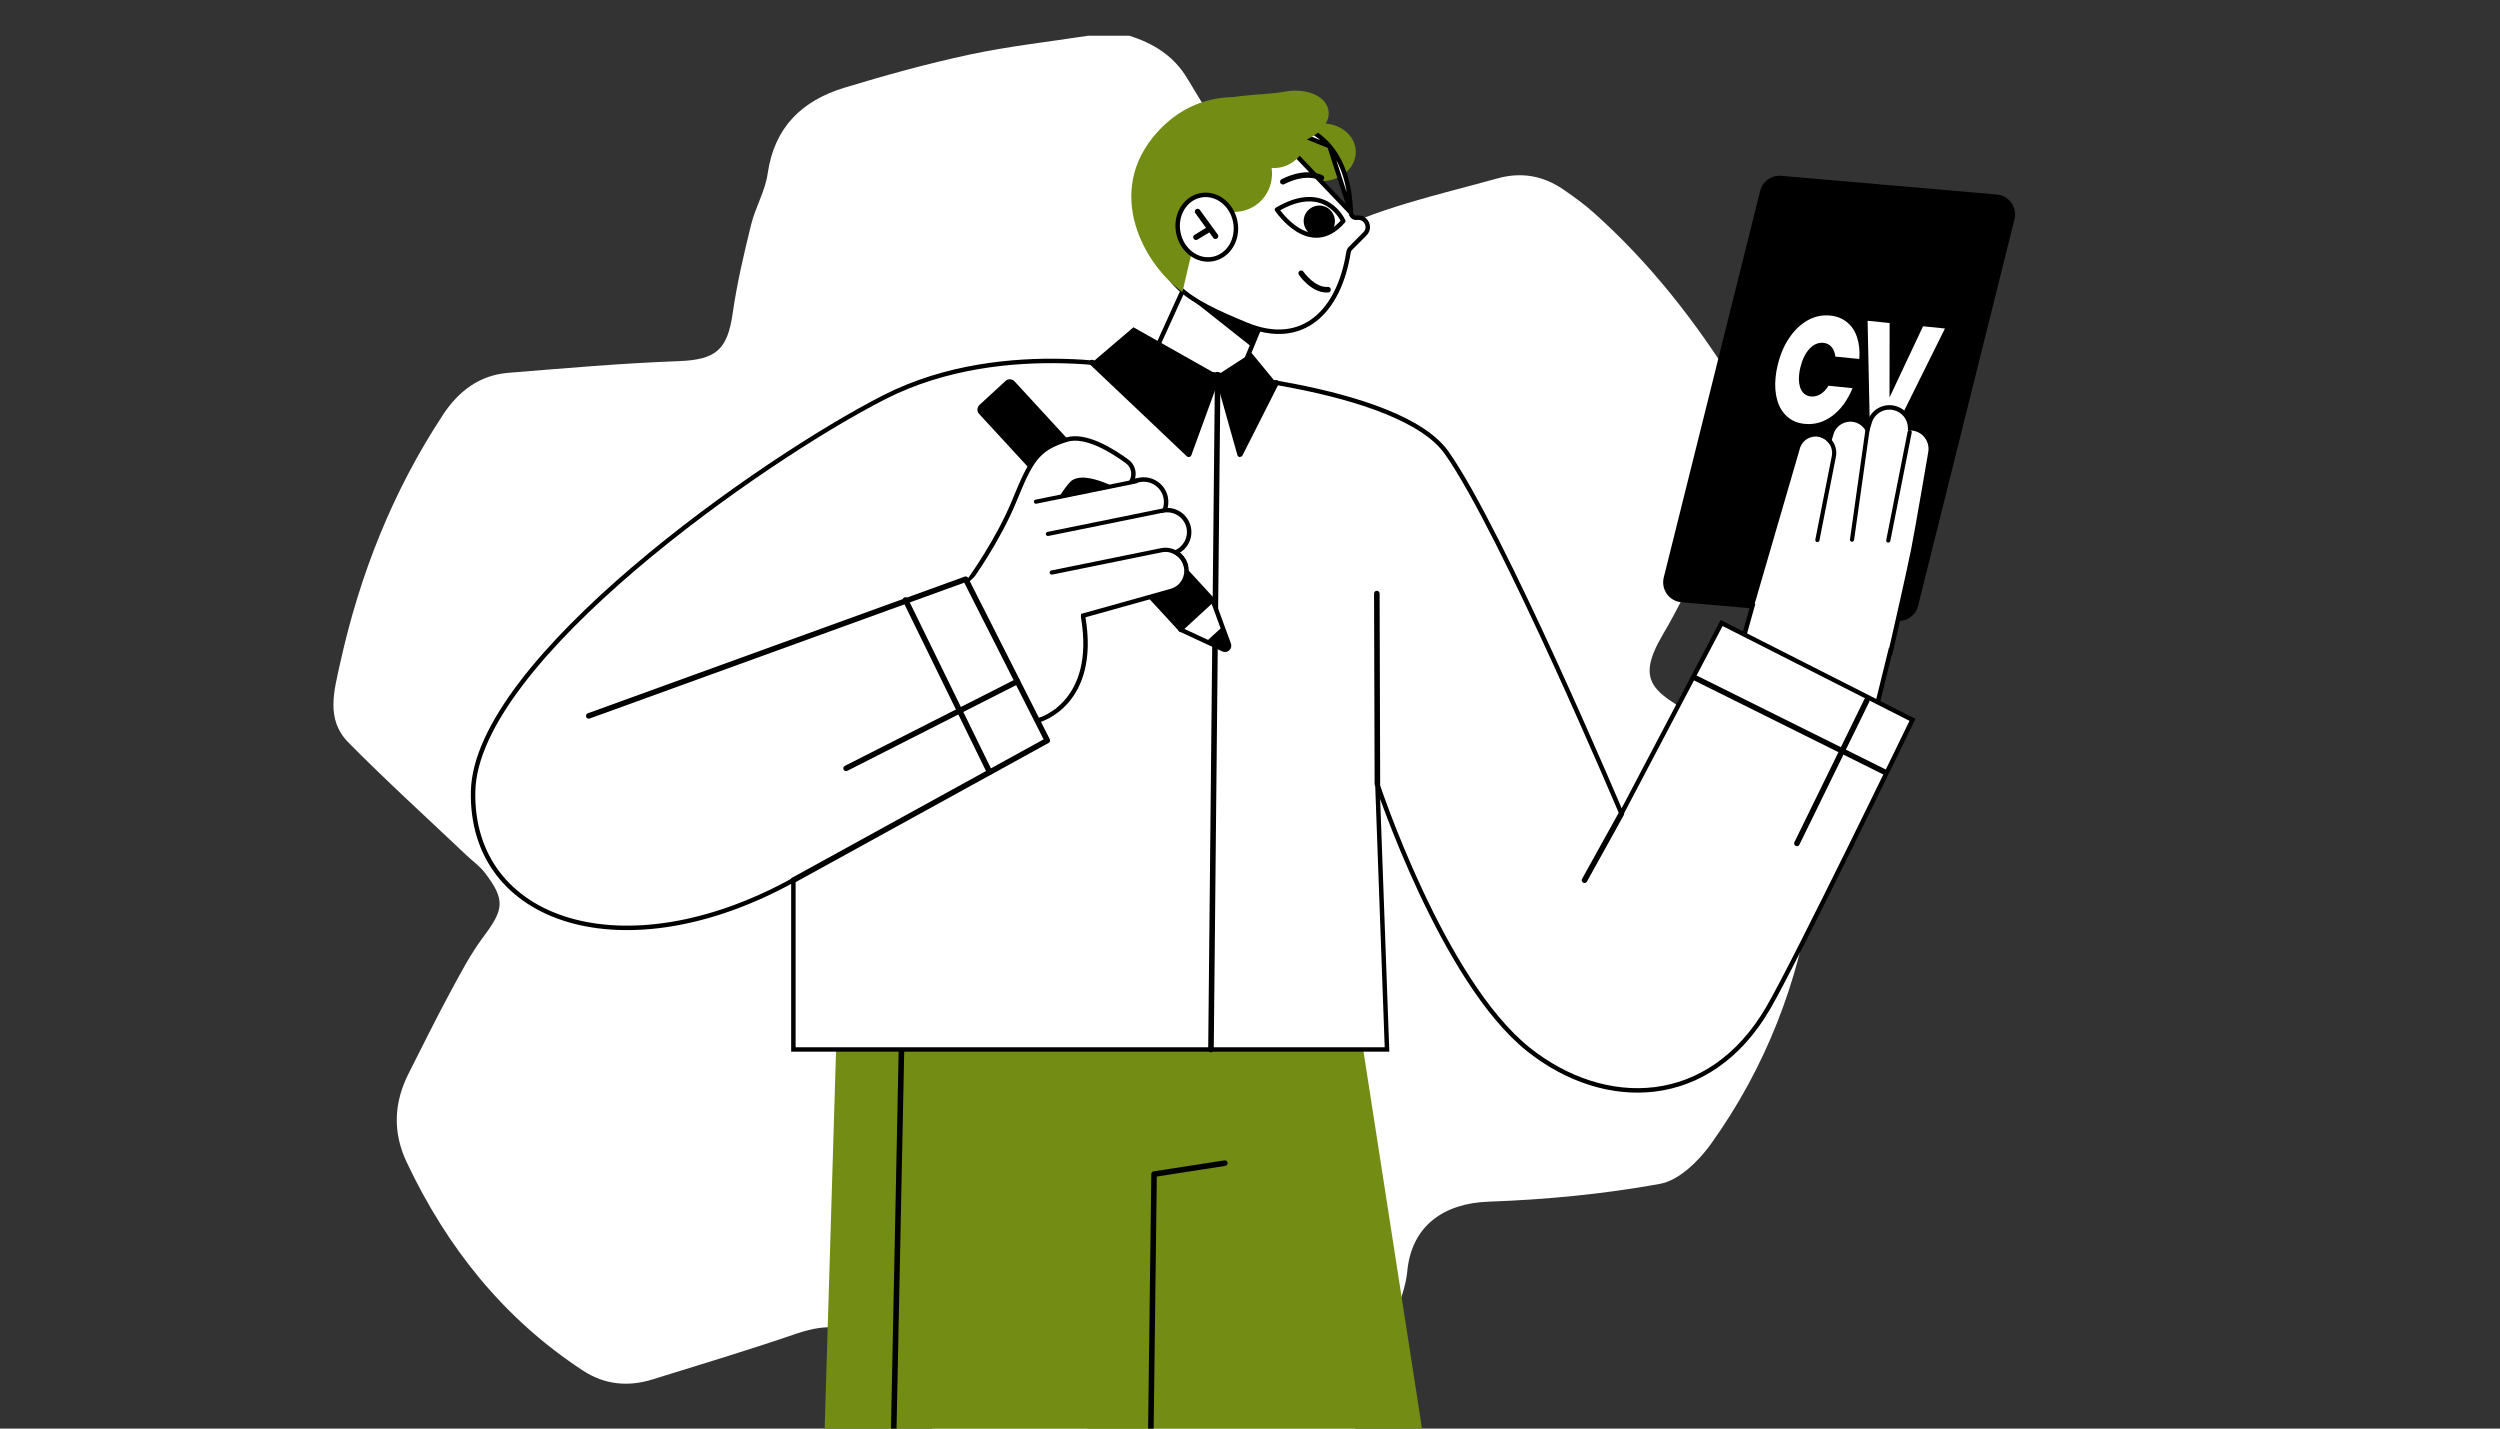 <?xml version="1.0" encoding="UTF-8"?> <svg xmlns="http://www.w3.org/2000/svg" width="560" height="320" viewBox="0 0 560 320" fill="none"><rect x="0" y="0" width="560" height="320" fill="#333333" stroke="none"/><g clip-path="url(#clip0_4594_114847)"><g clip-path="url(#clip1_4594_114847)"><path d="M243.766 8C246.824 8 249.874 8 252.931 8C258.362 9.688 262.932 12.528 265.931 17.533C272.197 27.968 278.589 38.328 284.713 48.846C287.462 53.558 291.205 55.639 295.633 53.274C308.156 46.599 321.883 43.742 335.351 39.982C340.857 38.445 345.761 39.372 350.331 42.538C352.603 44.117 354.876 45.747 356.94 47.593C369.564 58.855 379.882 72.064 388.763 86.367C391.779 91.23 395.321 97.02 392.731 102.743C387.334 114.707 380.918 126.203 374.885 137.874C373.44 140.682 371.577 143.305 370.416 146.221C368.477 151.1 369.672 153.89 374 156.84C377.434 159.171 381.001 161.418 383.992 164.259C389.515 169.505 394.553 175.253 399.983 180.609C405.28 185.831 407.085 192.105 406.015 199.24C402.907 220.01 395.488 239.167 383.265 256.227C380.508 260.071 376.097 264.407 371.836 265.184C359.22 267.473 346.321 268.718 333.488 269.169C323.27 269.528 316.202 274.691 315.241 284.692C315.074 286.472 314.64 288.251 314.096 289.956C311.757 297.199 308.925 304.309 307.02 311.661C304.564 321.152 298.891 327.427 290.169 331.453C273.467 339.165 255.714 341.88 237.592 341.997C231.727 342.039 224.851 341.688 220.791 336.308C213.698 326.925 206.63 317.443 200.597 307.375C195.108 298.202 188.684 295.219 178.491 298.711C167.78 302.379 156.944 305.654 146.125 309.004C140.686 310.684 135.439 310.191 130.576 307.008C112.798 295.361 100.115 279.412 91.1 260.338C87.892 253.546 88.235 246.929 91.585 240.345C94.601 234.413 97.525 228.44 100.683 222.583C103.048 218.205 105.362 213.735 108.328 209.775C112.889 203.701 113.232 201.562 108.595 195.48C107.442 193.976 105.805 192.84 104.418 191.512C95.587 183.132 86.555 174.944 78.008 166.28C72.945 161.151 74.825 154.776 76.195 148.552C80.598 128.601 88.017 109.936 99.271 92.851C102.713 87.629 107.417 84.036 113.817 83.518C126.499 82.491 139.199 81.371 151.906 80.903C160.269 80.594 162.934 78.481 164.121 70.193C165.073 63.509 166.635 56.892 168.248 50.325C169.2 46.44 171.406 42.797 171.957 38.888C173.445 28.477 179.677 22.52 189.151 19.646C198.408 16.839 207.766 14.241 217.223 12.219C225.971 10.348 234.91 9.37 243.766 8Z" fill="white"></path><path d="M300.961 206.738L350.67 527.201L277.72 537.776L226.217 208.42L300.961 206.738Z" fill="#728C14"></path><path d="M188.55 193L178 542.995L254.65 539.719L258.798 262.999L279.872 259.723L281.155 199.215L188.55 193Z" fill="#728C14"></path><path d="M195.679 542.241C195.33 542.241 195.056 541.955 195.069 541.606L202.218 190.167C202.218 189.818 202.554 189.569 202.853 189.557C203.202 189.557 203.476 189.843 203.464 190.192L196.314 541.631C196.314 541.967 196.028 542.241 195.692 542.241H195.679Z" fill="black"></path><path d="M256.671 409.455C256.323 409.455 256.048 409.168 256.061 408.819L257.892 262.992C257.892 262.694 258.116 262.432 258.415 262.382L274.271 259.929C274.619 259.879 274.931 260.115 274.981 260.452C275.03 260.788 274.806 261.112 274.457 261.162L259.125 263.54L257.306 408.844C257.306 409.181 257.02 409.455 256.684 409.455H256.671Z" fill="black"></path><path d="M376.641 134.903L424.918 139.088C427.11 139.275 429.115 137.843 429.651 135.713L451.248 49.111C451.908 46.446 450.028 43.805 447.287 43.569L399.011 39.383C396.818 39.197 394.813 40.629 394.278 42.759L372.68 129.361C372.02 132.026 373.888 134.667 376.641 134.903Z" fill="black"></path><path d="M400.768 75.74C401.939 73.972 403.322 72.651 404.916 71.754C406.51 70.87 408.192 70.509 409.96 70.683C411.43 70.833 412.688 71.331 413.722 72.165C414.756 73 415.503 74.133 415.976 75.541C416.45 76.948 416.624 78.567 416.487 80.411L411.119 79.875C411.007 78.966 410.72 78.244 410.259 77.708C409.799 77.172 409.201 76.874 408.453 76.799C407.295 76.687 406.249 77.135 405.314 78.144C404.368 79.153 403.695 80.573 403.259 82.404C403.147 82.877 403.06 83.388 402.998 83.936C402.861 85.356 403.023 86.489 403.484 87.361C403.957 88.233 404.667 88.706 405.638 88.806C406.386 88.88 407.096 88.706 407.781 88.295C408.466 87.884 409.064 87.249 409.574 86.402L414.967 86.95C413.871 89.628 412.377 91.695 410.471 93.128C408.565 94.56 406.485 95.17 404.243 94.946C402.699 94.797 401.404 94.261 400.357 93.34C399.311 92.43 398.564 91.21 398.115 89.69C397.667 88.171 397.542 86.439 397.729 84.521C397.816 83.624 397.966 82.752 398.178 81.893C398.726 79.551 399.573 77.496 400.756 75.728L400.768 75.74Z" fill="white"></path><path d="M423.275 72.327L423.25 89.042L430.761 73.087L435.668 73.585L424.707 95.68L418.829 95.095L418.343 71.853L423.25 72.352L423.275 72.327Z" fill="white"></path><path d="M282.702 71.94L275.08 90.561L255.961 84.844L266.461 61.752L282.702 71.94Z" fill="white" stroke="black"></path><path d="M264.854 65.289L266.461 61.752L282.703 71.94L280.349 77.682L264.867 65.426L264.854 65.289Z" fill="black"></path><path fill-rule="evenodd" clip-rule="evenodd" d="M423.442 145.848L420.522 157.708L389.508 146.573L392.584 135.606L392.434 135.562L402.709 100.276C403.32 98.183 405.437 96.925 407.567 97.374C408.454 97.562 409.215 98.019 409.782 98.641L410.22 97.137C410.868 94.92 413.11 93.574 415.377 94.048C416.671 94.32 417.712 95.133 418.312 96.2L418.791 94.596C419.463 92.267 421.83 90.86 424.196 91.358C426.386 91.82 427.886 93.761 427.87 95.916C428.183 95.917 428.5 95.949 428.817 96.016C431.295 96.539 432.89 98.956 432.404 101.434C432.404 101.434 429.602 117.937 428.58 123.144C427.521 128.524 423.523 145.9 423.523 145.9L423.442 145.848Z" fill="white"></path><path d="M423.442 145.848L423.711 145.426L423.123 145.052L422.957 145.728L423.442 145.848ZM420.522 157.708L420.353 158.178L420.875 158.366L421.007 157.827L420.522 157.708ZM389.508 146.573L389.026 146.438L388.901 146.886L389.339 147.043L389.508 146.573ZM392.584 135.606L393.066 135.741L393.199 135.265L392.725 135.126L392.584 135.606ZM392.434 135.562L391.954 135.422L391.814 135.901L392.293 136.042L392.434 135.562ZM402.709 100.276L402.229 100.136L402.229 100.136L402.709 100.276ZM407.567 97.374L407.671 96.885L407.67 96.884L407.567 97.374ZM409.782 98.641L409.412 98.977L410.012 99.637L410.262 98.781L409.782 98.641ZM410.22 97.137L409.74 96.996L409.74 96.997L410.22 97.137ZM415.377 94.048L415.48 93.558L415.479 93.558L415.377 94.048ZM418.312 96.2L417.876 96.445L418.454 97.473L418.791 96.343L418.312 96.2ZM418.791 94.596L419.27 94.739L419.271 94.735L418.791 94.596ZM424.196 91.358L424.299 90.869L424.299 90.868L424.196 91.358ZM427.87 95.916L427.37 95.912L427.367 96.415L427.869 96.416L427.87 95.916ZM428.817 96.016L428.92 95.527L428.92 95.527L428.817 96.016ZM432.404 101.434L431.913 101.338L431.911 101.35L432.404 101.434ZM428.58 123.144L429.071 123.24L429.071 123.24L428.58 123.144ZM423.523 145.9L423.255 146.321L423.852 146.702L424.011 146.012L423.523 145.9ZM422.957 145.728L420.036 157.588L421.007 157.827L423.928 145.967L422.957 145.728ZM420.691 157.237L389.677 146.102L389.339 147.043L420.353 158.178L420.691 157.237ZM389.989 146.708L393.066 135.741L392.103 135.471L389.026 146.438L389.989 146.708ZM392.725 135.126L392.574 135.082L392.293 136.042L392.444 136.086L392.725 135.126ZM392.914 135.701L403.189 100.416L402.229 100.136L391.954 135.422L392.914 135.701ZM403.189 100.416C403.726 98.576 405.588 97.468 407.464 97.863L407.67 96.884C405.286 96.382 402.913 97.791 402.229 100.136L403.189 100.416ZM407.463 97.863C408.245 98.029 408.914 98.43 409.412 98.977L410.151 98.304C409.516 97.607 408.663 97.095 407.671 96.885L407.463 97.863ZM410.262 98.781L410.7 97.277L409.74 96.997L409.302 98.501L410.262 98.781ZM410.7 97.277C411.275 95.311 413.263 94.117 415.275 94.537L415.479 93.558C412.957 93.032 410.461 94.528 409.74 96.996L410.7 97.277ZM415.274 94.537C416.421 94.779 417.344 95.498 417.876 96.445L418.748 95.955C418.08 94.767 416.92 93.862 415.48 93.558L415.274 94.537ZM418.791 96.343L419.27 94.739L418.311 94.453L417.833 96.057L418.791 96.343ZM419.271 94.735C419.87 92.659 421.981 91.402 424.093 91.847L424.299 90.868C421.678 90.317 419.056 91.875 418.31 94.457L419.271 94.735ZM424.093 91.847C426.046 92.259 427.384 93.99 427.37 95.912L428.37 95.92C428.388 93.531 426.727 91.381 424.299 90.869L424.093 91.847ZM427.869 96.416C428.148 96.417 428.431 96.446 428.714 96.505L428.92 95.527C428.569 95.453 428.218 95.417 427.871 95.416L427.869 96.416ZM428.714 96.505C430.924 96.972 432.346 99.127 431.913 101.338L432.895 101.53C433.433 98.784 431.666 96.106 428.92 95.527L428.714 96.505ZM432.404 101.434C431.911 101.35 431.911 101.35 431.911 101.351C431.911 101.351 431.911 101.351 431.911 101.351C431.911 101.352 431.911 101.352 431.91 101.353C431.91 101.355 431.91 101.358 431.909 101.362C431.908 101.37 431.906 101.382 431.903 101.398C431.898 101.429 431.89 101.476 431.879 101.537C431.859 101.659 431.828 101.839 431.789 102.069C431.71 102.531 431.597 103.196 431.457 104.01C431.179 105.638 430.796 107.863 430.382 110.251C429.554 115.029 428.599 120.451 428.09 123.047L429.071 123.24C429.583 120.63 430.54 115.197 431.368 110.422C431.782 108.033 432.164 105.807 432.443 104.178C432.582 103.364 432.696 102.699 432.774 102.237C432.814 102.007 432.844 101.827 432.865 101.705C432.876 101.643 432.883 101.597 432.889 101.565C432.891 101.55 432.893 101.538 432.895 101.53C432.895 101.526 432.896 101.523 432.896 101.521C432.897 101.52 432.897 101.519 432.897 101.519C432.897 101.518 432.897 101.518 432.897 101.518C432.897 101.518 432.897 101.518 432.404 101.434ZM428.09 123.047C427.562 125.729 426.299 131.411 425.167 136.429C424.601 138.937 424.068 141.277 423.677 142.989C423.481 143.846 423.321 144.545 423.21 145.031C423.154 145.273 423.111 145.463 423.081 145.591C423.066 145.655 423.055 145.705 423.047 145.738C423.044 145.754 423.041 145.767 423.039 145.775C423.038 145.779 423.037 145.782 423.037 145.784C423.036 145.785 423.036 145.786 423.036 145.787C423.036 145.787 423.036 145.787 423.036 145.787C423.036 145.787 423.036 145.787 423.523 145.9C424.011 146.012 424.011 146.012 424.011 146.012C424.011 146.011 424.011 146.011 424.011 146.011C424.011 146.01 424.011 146.01 424.011 146.009C424.012 146.006 424.012 146.003 424.013 145.999C424.015 145.991 424.018 145.978 424.022 145.962C424.03 145.929 424.041 145.879 424.056 145.815C424.085 145.686 424.129 145.497 424.184 145.254C424.296 144.769 424.456 144.069 424.652 143.212C425.043 141.499 425.576 139.158 426.142 136.649C427.274 131.635 428.54 125.939 429.071 123.24L428.09 123.047ZM423.792 145.478L423.711 145.426L423.174 146.27L423.255 146.321L423.792 145.478Z" fill="black"></path><path d="M295.944 27.663C291.809 27.825 288.558 30.839 288.695 34.401C288.832 37.964 292.307 40.716 296.442 40.554C300.577 40.392 303.828 37.378 303.691 33.816C303.554 30.254 300.079 27.501 295.944 27.663Z" fill="#728C14"></path><path d="M258.216 83.237C258.216 83.237 225.434 75.067 198.144 88.942C170.842 102.817 106.598 147.881 105.975 177.275C105.352 206.67 139.829 218.054 177.718 197.154V235.08H310.691L308.536 175.668C308.536 175.668 323.059 219.698 342.377 235.08C359.478 248.694 382.932 248.382 396.085 225.776C402.449 214.828 428.394 161.245 428.394 161.245L385.647 139.56L363.202 182.22C363.202 182.22 336.473 118.984 324.03 101.385C313.531 86.525 265.416 82.54 258.216 83.213V83.237Z" fill="white" stroke="black"></path><path d="M308.536 176.303C308.188 176.303 307.914 176.029 307.914 175.68L307.789 132.959C307.789 132.61 308.063 132.336 308.412 132.336C308.761 132.336 309.035 132.61 309.035 132.959L309.159 175.68C309.159 176.029 308.885 176.303 308.536 176.303Z" fill="black"></path><path d="M302.604 47.641C302.628 48.354 303.258 48.883 303.932 48.777C305.952 48.462 307.201 50.909 305.762 52.36L302.494 55.654C302.269 55.881 302.119 56.182 302.067 56.508C301.01 63.121 298.472 68.476 294.577 71.535C290.65 74.619 285.436 75.299 279.224 72.74C272.6 70.012 267.412 67.645 263.92 64.291C260.387 60.899 258.624 56.535 258.725 49.925C258.929 36.627 271.032 26.448 282.574 26.639L302.604 47.641ZM302.604 47.641C302.403 41.691 300.99 36.488 297.797 32.739M302.604 47.641L297.797 32.739M297.797 32.739C294.59 28.975 289.653 26.752 282.574 26.639L297.797 32.739Z" fill="white" stroke="black"></path><path d="M297.152 65.527C293.677 65.527 291.061 61.728 290.949 61.554C290.762 61.267 290.825 60.881 291.111 60.694C291.398 60.508 291.784 60.57 291.97 60.856C291.995 60.894 294.499 64.493 297.426 64.269C297.8 64.244 298.074 64.493 298.099 64.842C298.123 65.191 297.874 65.49 297.526 65.514C297.401 65.514 297.264 65.527 297.139 65.527H297.152Z" fill="black"></path><path d="M300.888 49.521C300.888 49.521 296.989 40.491 286.041 46.943C286.041 46.943 293.427 58.09 300.888 49.521Z" fill="white" stroke="black" stroke-linejoin="round"></path><path d="M271.258 235.716C270.909 235.716 270.635 235.429 270.635 235.093L272.142 83.972C272.142 83.636 272.428 83.35 272.765 83.35C273.113 83.35 273.387 83.636 273.387 83.972L271.88 235.093C271.88 235.429 271.594 235.716 271.258 235.716Z" fill="black"></path><path d="M287.361 41.326C287.137 41.326 286.913 41.201 286.801 40.989C286.639 40.678 286.763 40.304 287.075 40.155C292.729 37.278 296.167 39.221 296.316 39.308C296.615 39.482 296.715 39.868 296.541 40.155C296.366 40.454 295.98 40.553 295.694 40.379C295.569 40.304 292.654 38.723 287.647 41.264C287.56 41.313 287.461 41.326 287.361 41.326Z" fill="black"></path><path d="M268.179 51.887C270.571 43.741 290.848 27.985 286.053 24.485C281.258 20.985 268.553 19.266 259.224 29.616C247.068 43.106 256.459 59.459 264.866 65.413C264.866 65.413 267.083 55.623 268.179 51.887Z" fill="#728C14"></path><path d="M297.561 24.636C296.938 21.434 292.492 19.604 287.622 20.55C282.752 21.497 271.455 21.011 272.077 24.2C272.7 27.401 284.994 33.08 289.864 32.134C294.734 31.187 298.171 27.824 297.561 24.636Z" fill="#728C14"></path><path d="M271.574 134.303L264.37 140.932L219.687 92.374C219.342 91.998 219.366 91.417 219.742 91.071L225.58 85.699C225.956 85.353 226.536 85.377 226.882 85.753L271.565 134.311L271.574 134.303Z" fill="black" stroke="black"></path><path d="M271.618 134.393L275.255 144.307C275.542 145.079 274.744 145.814 273.997 145.465L264.419 141.019L271.618 134.393Z" fill="white" stroke="black" stroke-linejoin="round"></path><path d="M270.209 143.708L273.809 140.395L275.241 144.306C275.527 145.078 274.73 145.813 273.983 145.464L270.209 143.708Z" fill="black"></path><path d="M291.322 26.555C289.055 23.889 284.858 23.74 281.943 26.218C279.029 28.697 278.506 32.87 280.773 35.535C283.039 38.2 287.237 38.35 290.151 35.871C293.066 33.393 293.589 29.22 291.322 26.555Z" fill="#728C14"></path><path d="M282.641 32.718C279.328 28.832 273.648 28.221 269.949 31.373C266.25 34.524 265.938 40.228 269.251 44.114C272.565 48.001 278.244 48.611 281.944 45.46C285.643 42.308 285.954 36.604 282.641 32.718Z" fill="#728C14"></path><path fill-rule="evenodd" clip-rule="evenodd" d="M227.217 112.158C223.543 121.126 217.303 129.732 217.303 129.732H217.315L218.302 131.599L217.938 132.249L225.847 148.304H225.859C225.859 148.304 226.038 148.254 226.351 148.136L232.825 161.269C232.825 161.269 245.958 157.636 242.619 138.152C242.624 138.068 242.629 137.984 242.634 137.899L262.344 132.385C264.748 131.712 266.205 129.271 265.657 126.83C265.35 125.458 264.474 124.363 263.334 123.737C265.516 122.833 266.785 120.473 266.255 118.113C265.699 115.63 263.349 114 260.864 114.299C261.224 113.39 261.324 112.37 261.095 111.349C260.497 108.671 257.857 106.964 255.166 107.513L253.441 107.863C253.541 107.683 253.628 107.491 253.697 107.288C254.196 105.843 253.71 104.261 252.489 103.365C249.35 101.048 243.235 97.174 238.963 98.47C232.311 100.487 230.892 103.19 227.217 112.158ZM248.112 108.947C245.534 107.834 242.411 106.912 240.582 107.911C239.997 108.233 239.113 109.353 238.047 110.993L248.112 108.947Z" fill="white"></path><path d="M217.303 129.732L216.898 129.439L216.323 130.232H217.303V129.732ZM227.217 112.158L227.68 112.348L227.217 112.158ZM217.315 129.732L217.757 129.499L217.616 129.232H217.315V129.732ZM218.302 131.599L218.738 131.844L218.872 131.606L218.744 131.365L218.302 131.599ZM217.938 132.249L217.502 132.004L217.373 132.233L217.489 132.47L217.938 132.249ZM225.847 148.304L225.398 148.525L225.536 148.804H225.847V148.304ZM225.859 148.304V148.804H225.927L225.993 148.786L225.859 148.304ZM226.351 148.136L226.8 147.915L226.599 147.508L226.175 147.668L226.351 148.136ZM232.825 161.269L232.376 161.49L232.559 161.861L232.958 161.75L232.825 161.269ZM242.619 138.152L242.12 138.119L242.116 138.178L242.126 138.236L242.619 138.152ZM242.634 137.899L242.499 137.418L242.154 137.514L242.135 137.871L242.634 137.899ZM262.344 132.385L262.479 132.866H262.479L262.344 132.385ZM265.657 126.83L265.169 126.939L265.169 126.939L265.657 126.83ZM263.334 123.737L263.142 123.275L262.18 123.674L263.093 124.176L263.334 123.737ZM266.255 118.113L265.767 118.222L265.767 118.222L266.255 118.113ZM260.864 114.299L260.399 114.115L260.09 114.895L260.924 114.795L260.864 114.299ZM261.095 111.349L260.607 111.458L260.607 111.458L261.095 111.349ZM255.166 107.513L255.266 108.002L255.266 108.002L255.166 107.513ZM253.441 107.863L253.004 107.62L252.474 108.57L253.54 108.353L253.441 107.863ZM253.697 107.288L253.225 107.125L253.224 107.125L253.697 107.288ZM252.489 103.365L252.192 103.767L252.193 103.767L252.489 103.365ZM238.963 98.47L238.817 97.991L238.817 97.991L238.963 98.47ZM248.112 108.947L248.211 109.437L249.773 109.119L248.31 108.488L248.112 108.947ZM240.582 107.911L240.342 107.472L240.34 107.473L240.582 107.911ZM238.047 110.993L237.628 110.721L236.978 111.721L238.147 111.483L238.047 110.993ZM217.303 129.732C217.708 130.026 217.708 130.026 217.708 130.026C217.708 130.026 217.708 130.025 217.708 130.025C217.708 130.025 217.708 130.025 217.709 130.024C217.71 130.023 217.711 130.021 217.713 130.019C217.716 130.015 217.72 130.008 217.727 130C217.739 129.983 217.757 129.957 217.781 129.924C217.828 129.858 217.897 129.76 217.987 129.633C218.166 129.378 218.426 129.004 218.749 128.528C219.395 127.576 220.294 126.214 221.308 124.571C223.334 121.287 225.828 116.867 227.68 112.348L226.755 111.968C224.932 116.417 222.469 120.784 220.457 124.046C219.451 125.675 218.561 127.025 217.921 127.967C217.602 128.438 217.345 128.807 217.169 129.057C217.081 129.183 217.013 129.279 216.967 129.343C216.944 129.375 216.927 129.399 216.915 129.415C216.909 129.423 216.905 129.429 216.902 129.433C216.901 129.435 216.9 129.437 216.899 129.438C216.898 129.438 216.898 129.438 216.898 129.439C216.898 129.439 216.898 129.439 216.898 129.439C216.898 129.439 216.898 129.439 217.303 129.732ZM217.315 129.232H217.303V130.232H217.315V129.232ZM218.744 131.365L217.757 129.499L216.873 129.966L217.86 131.833L218.744 131.365ZM217.867 131.354L217.502 132.004L218.373 132.494L218.738 131.844L217.867 131.354ZM217.489 132.47L225.398 148.525L226.295 148.083L218.386 132.028L217.489 132.47ZM225.847 148.804H225.859V147.804H225.847V148.804ZM225.859 148.304C225.993 148.786 225.993 148.786 225.993 148.785C225.993 148.785 225.993 148.785 225.993 148.785C225.993 148.785 225.993 148.785 225.993 148.785C225.993 148.785 225.993 148.785 225.993 148.785C225.994 148.785 225.994 148.785 225.994 148.785C225.995 148.785 225.996 148.785 225.997 148.784C225.999 148.784 226.002 148.783 226.006 148.782C226.013 148.78 226.023 148.777 226.036 148.773C226.061 148.765 226.096 148.754 226.142 148.74C226.233 148.71 226.364 148.666 226.528 148.604L226.175 147.668C226.026 147.724 225.91 147.764 225.834 147.788C225.795 147.801 225.767 147.81 225.748 147.815C225.739 147.818 225.733 147.82 225.729 147.821C225.727 147.821 225.726 147.822 225.725 147.822C225.725 147.822 225.725 147.822 225.725 147.822C225.725 147.822 225.725 147.822 225.725 147.822C225.725 147.822 225.725 147.822 225.725 147.822C225.725 147.822 225.725 147.822 225.725 147.822C225.725 147.822 225.725 147.822 225.725 147.822C225.725 147.822 225.726 147.822 225.859 148.304ZM233.273 161.047L226.8 147.915L225.903 148.357L232.376 161.49L233.273 161.047ZM242.126 138.236C243.774 147.852 241.351 153.475 238.594 156.691C237.208 158.308 235.722 159.336 234.585 159.958C234.016 160.269 233.536 160.478 233.201 160.609C233.034 160.674 232.903 160.719 232.815 160.748C232.772 160.762 232.739 160.773 232.718 160.779C232.707 160.782 232.7 160.784 232.695 160.785C232.693 160.786 232.692 160.787 232.691 160.787C232.691 160.787 232.691 160.787 232.691 160.787C232.691 160.787 232.691 160.787 232.691 160.787C232.691 160.787 232.691 160.787 232.825 161.269C232.958 161.75 232.958 161.75 232.959 161.75C232.959 161.75 232.96 161.75 232.96 161.75C232.961 161.75 232.962 161.749 232.963 161.749C232.966 161.748 232.969 161.747 232.973 161.746C232.981 161.744 232.993 161.741 233.007 161.736C233.035 161.728 233.076 161.715 233.128 161.698C233.231 161.664 233.379 161.612 233.564 161.54C233.934 161.396 234.454 161.169 235.065 160.835C236.285 160.167 237.874 159.069 239.354 157.342C242.329 153.871 244.803 147.936 243.111 138.067L242.126 138.236ZM242.135 137.871C242.13 137.954 242.125 138.037 242.12 138.119L243.117 138.184C243.123 138.099 243.128 138.013 243.133 137.927L242.135 137.871ZM262.209 131.903L242.499 137.418L242.768 138.381L262.479 132.866L262.209 131.903ZM265.169 126.939C265.659 129.121 264.356 131.302 262.209 131.903L262.479 132.866C265.139 132.122 266.751 129.42 266.145 126.72L265.169 126.939ZM263.093 124.176C264.113 124.735 264.895 125.713 265.169 126.939L266.145 126.72C265.805 125.203 264.836 123.991 263.574 123.299L263.093 124.176ZM265.767 118.222C266.243 120.341 265.104 122.462 263.142 123.275L263.525 124.199C265.928 123.203 267.327 120.604 266.743 118.003L265.767 118.222ZM260.924 114.795C263.156 114.527 265.268 115.992 265.767 118.222L266.743 118.003C266.131 115.268 263.542 113.474 260.804 113.802L260.924 114.795ZM261.329 114.483C261.725 113.484 261.834 112.361 261.583 111.239L260.607 111.458C260.813 112.378 260.723 113.297 260.399 114.115L261.329 114.483ZM261.583 111.24C260.926 108.295 258.023 106.42 255.067 107.023L255.266 108.002C257.691 107.509 260.069 109.047 260.607 111.458L261.583 111.24ZM255.067 107.023L253.341 107.373L253.54 108.353L255.266 108.002L255.067 107.023ZM253.224 107.125C253.164 107.3 253.09 107.465 253.004 107.62L253.877 108.107C253.992 107.901 254.091 107.682 254.17 107.451L253.224 107.125ZM252.193 103.767C253.234 104.533 253.653 105.884 253.225 107.125L254.17 107.451C254.738 105.802 254.185 103.99 252.785 102.962L252.193 103.767ZM239.108 98.948C241.063 98.355 243.517 98.934 245.947 100.019C248.355 101.094 250.636 102.618 252.192 103.767L252.786 102.962C251.203 101.794 248.857 100.223 246.355 99.106C243.874 97.999 241.134 97.289 238.817 97.991L239.108 98.948ZM227.68 112.348C229.525 107.845 230.772 105.002 232.363 103.021C233.925 101.076 235.84 99.939 239.108 98.948L238.817 97.991C235.434 99.018 233.314 100.241 231.584 102.394C229.884 104.511 228.584 107.503 226.755 111.968L227.68 112.348ZM248.31 108.488C247.005 107.924 245.541 107.4 244.157 107.145C242.789 106.894 241.409 106.889 240.342 107.472L240.821 108.35C241.583 107.934 242.68 107.891 243.976 108.129C245.255 108.364 246.641 108.857 247.914 109.406L248.31 108.488ZM240.34 107.473C239.956 107.685 239.538 108.113 239.107 108.642C238.664 109.187 238.166 109.893 237.628 110.721L238.467 111.265C238.995 110.453 239.471 109.779 239.883 109.273C240.307 108.752 240.622 108.459 240.823 108.349L240.34 107.473ZM248.012 108.457L237.948 110.503L238.147 111.483L248.211 109.437L248.012 108.457Z" fill="black"></path><path d="M209.251 137.474L220.02 127.624L236.641 158.61L218.872 168.459L209.251 137.474Z" fill="white"></path><path d="M298.852 50.624C298.256 52.459 296.274 53.463 294.438 52.867C292.603 52.272 291.6 50.29 292.195 48.454C292.791 46.619 294.773 45.615 296.608 46.211C298.444 46.806 299.447 48.789 298.852 50.624Z" fill="black"></path><path d="M276.7 49.646C275.941 45.71 272.466 43.07 268.941 43.755C265.416 44.44 263.174 48.189 263.946 52.125C264.706 56.06 268.181 58.701 271.706 58.016C275.231 57.331 277.473 53.582 276.7 49.646Z" fill="white" stroke="black"></path><path d="M272.266 53.533C272.079 53.533 271.88 53.446 271.768 53.272L267.757 47.754C267.558 47.48 267.62 47.082 267.894 46.882C268.168 46.683 268.567 46.745 268.766 47.019L272.777 52.537C272.976 52.811 272.914 53.21 272.64 53.409C272.528 53.484 272.403 53.533 272.279 53.533H272.266Z" fill="black"></path><path d="M267.905 53.757C267.693 53.757 267.494 53.645 267.369 53.458C267.195 53.159 267.282 52.785 267.581 52.599L270.359 50.917C270.658 50.743 271.031 50.83 271.218 51.129C271.393 51.428 271.305 51.802 271.006 51.988L268.229 53.67C268.129 53.732 268.017 53.757 267.905 53.757Z" fill="black"></path><path d="M354.932 197.789C354.832 197.789 354.72 197.765 354.633 197.715C354.334 197.553 354.222 197.167 354.384 196.868L362.654 181.946C362.816 181.647 363.202 181.535 363.501 181.697C363.8 181.859 363.912 182.245 363.75 182.544L355.48 197.466C355.368 197.677 355.156 197.789 354.932 197.789Z" fill="black"></path><path d="M177.706 197.789C177.481 197.789 177.27 197.677 177.158 197.465C176.996 197.166 177.108 196.78 177.407 196.618L233.767 165.617L215.993 130.518L132.094 160.946C131.77 161.058 131.409 160.896 131.297 160.573C131.185 160.249 131.347 159.888 131.671 159.775L216.093 129.16C216.392 129.048 216.716 129.185 216.865 129.459L235.15 165.592C235.299 165.891 235.187 166.252 234.9 166.414L178.017 197.714C177.917 197.764 177.818 197.789 177.718 197.789H177.706Z" fill="black"></path><path d="M407.093 121.425C407.093 121.425 407.031 121.425 407.006 121.425C406.757 121.376 406.583 121.126 406.633 120.877L410.319 102.157C410.705 100.189 409.423 98.246 407.467 97.835C407.218 97.785 407.056 97.536 407.106 97.275C407.156 97.025 407.392 96.864 407.666 96.913C410.12 97.436 411.727 99.865 411.241 102.331L407.554 121.052C407.504 121.276 407.318 121.425 407.093 121.425Z" fill="black"></path><path d="M414.856 121.351C414.856 121.351 414.818 121.351 414.793 121.351C414.532 121.314 414.357 121.077 414.395 120.828L417.895 95.98C417.932 95.73 418.144 95.544 418.418 95.581C418.679 95.618 418.854 95.855 418.816 96.104L415.316 120.952C415.279 121.189 415.08 121.351 414.856 121.351Z" fill="black"></path><path d="M422.974 121.538C422.974 121.538 422.912 121.538 422.887 121.538C422.638 121.489 422.464 121.239 422.513 120.99L427.309 96.703C427.358 96.453 427.595 96.279 427.857 96.329C428.106 96.379 428.28 96.628 428.23 96.877L423.435 121.165C423.385 121.389 423.198 121.538 422.974 121.538Z" fill="black"></path><path d="M235.587 128.711C235.375 128.711 235.176 128.562 235.126 128.338C235.076 128.089 235.238 127.84 235.487 127.79L260.037 122.795C262.777 122.235 265.505 124.003 266.115 126.731C266.165 126.98 266.015 127.229 265.766 127.292C265.505 127.341 265.268 127.192 265.206 126.943C264.708 124.713 262.491 123.268 260.236 123.717L235.687 128.711C235.687 128.711 235.624 128.711 235.587 128.711Z" fill="black"></path><path d="M234.741 120.068C234.53 120.068 234.33 119.919 234.28 119.694C234.231 119.445 234.393 119.196 234.642 119.146L260.374 113.915C260.636 113.853 260.873 114.027 260.922 114.276C260.972 114.525 260.81 114.774 260.561 114.824L234.829 120.056C234.829 120.056 234.766 120.056 234.729 120.056L234.741 120.068Z" fill="black"></path><path d="M232.056 112.845C231.844 112.845 231.645 112.696 231.595 112.472C231.545 112.223 231.707 111.973 231.956 111.924L254.413 107.353C254.675 107.29 254.911 107.465 254.961 107.714C255.011 107.963 254.849 108.212 254.6 108.262L232.143 112.833C232.143 112.833 232.081 112.833 232.043 112.833L232.056 112.845Z" fill="black"></path><path d="M189.525 172.728C189.301 172.728 189.077 172.604 188.965 172.392C188.816 172.081 188.928 171.707 189.239 171.557L227.614 152.077C227.925 151.928 228.299 152.04 228.448 152.351C228.598 152.663 228.486 153.036 228.174 153.186L189.8 172.666C189.712 172.716 189.613 172.728 189.513 172.728H189.525Z" fill="black"></path><path d="M221.684 173.588C221.46 173.588 221.235 173.463 221.123 173.239L202.266 134.665C202.117 134.354 202.241 133.98 202.553 133.831C202.864 133.681 203.238 133.806 203.387 134.117L222.244 172.691C222.394 173.003 222.269 173.376 221.958 173.526C221.871 173.563 221.771 173.588 221.684 173.588Z" fill="black"></path><path d="M422.228 173.589C422.129 173.589 422.042 173.564 421.954 173.526L379.32 152.34C379.008 152.19 378.884 151.817 379.046 151.505C379.195 151.194 379.569 151.069 379.88 151.231L422.515 172.418C422.826 172.567 422.951 172.941 422.789 173.252C422.677 173.476 422.465 173.601 422.228 173.601V173.589Z" fill="black"></path><path d="M402.511 189.543C402.424 189.543 402.324 189.518 402.237 189.481C401.926 189.331 401.801 188.958 401.951 188.646L417.619 156.611C417.769 156.3 418.143 156.175 418.454 156.325C418.765 156.474 418.89 156.848 418.74 157.159L403.072 189.194C402.96 189.418 402.748 189.543 402.511 189.543Z" fill="black"></path><path d="M253.894 73.311L244.615 81.22L266.275 101.759L272.764 83.972L253.894 73.311Z" fill="black"></path><path d="M280.349 79.053L285.867 85.766L277.771 101.759L272.764 83.973L280.349 79.053Z" fill="black"></path><path d="M277.772 102.38C277.772 102.38 277.735 102.38 277.71 102.38C277.448 102.355 277.237 102.181 277.174 101.932L272.69 85.989L266.861 101.969C266.787 102.169 266.625 102.318 266.413 102.355C266.214 102.405 265.989 102.355 265.84 102.206L244.18 81.667C243.931 81.43 243.919 81.032 244.155 80.783C244.392 80.534 244.791 80.521 245.04 80.758L266.002 100.637L272.167 83.735C272.255 83.486 272.504 83.311 272.778 83.324C273.052 83.324 273.276 83.523 273.351 83.772L277.934 100.026L285.308 85.454C285.457 85.142 285.843 85.03 286.142 85.18C286.454 85.329 286.578 85.715 286.416 86.014L278.32 102.007C278.208 102.218 277.996 102.343 277.76 102.343L277.772 102.38Z" fill="black"></path></g></g><defs><clipPath id="clip0_4594_114847"><rect width="560" height="320" fill="white"></rect></clipPath><clipPath id="clip1_4594_114847"><rect width="560" height="320" fill="white"></rect></clipPath></defs></svg> 